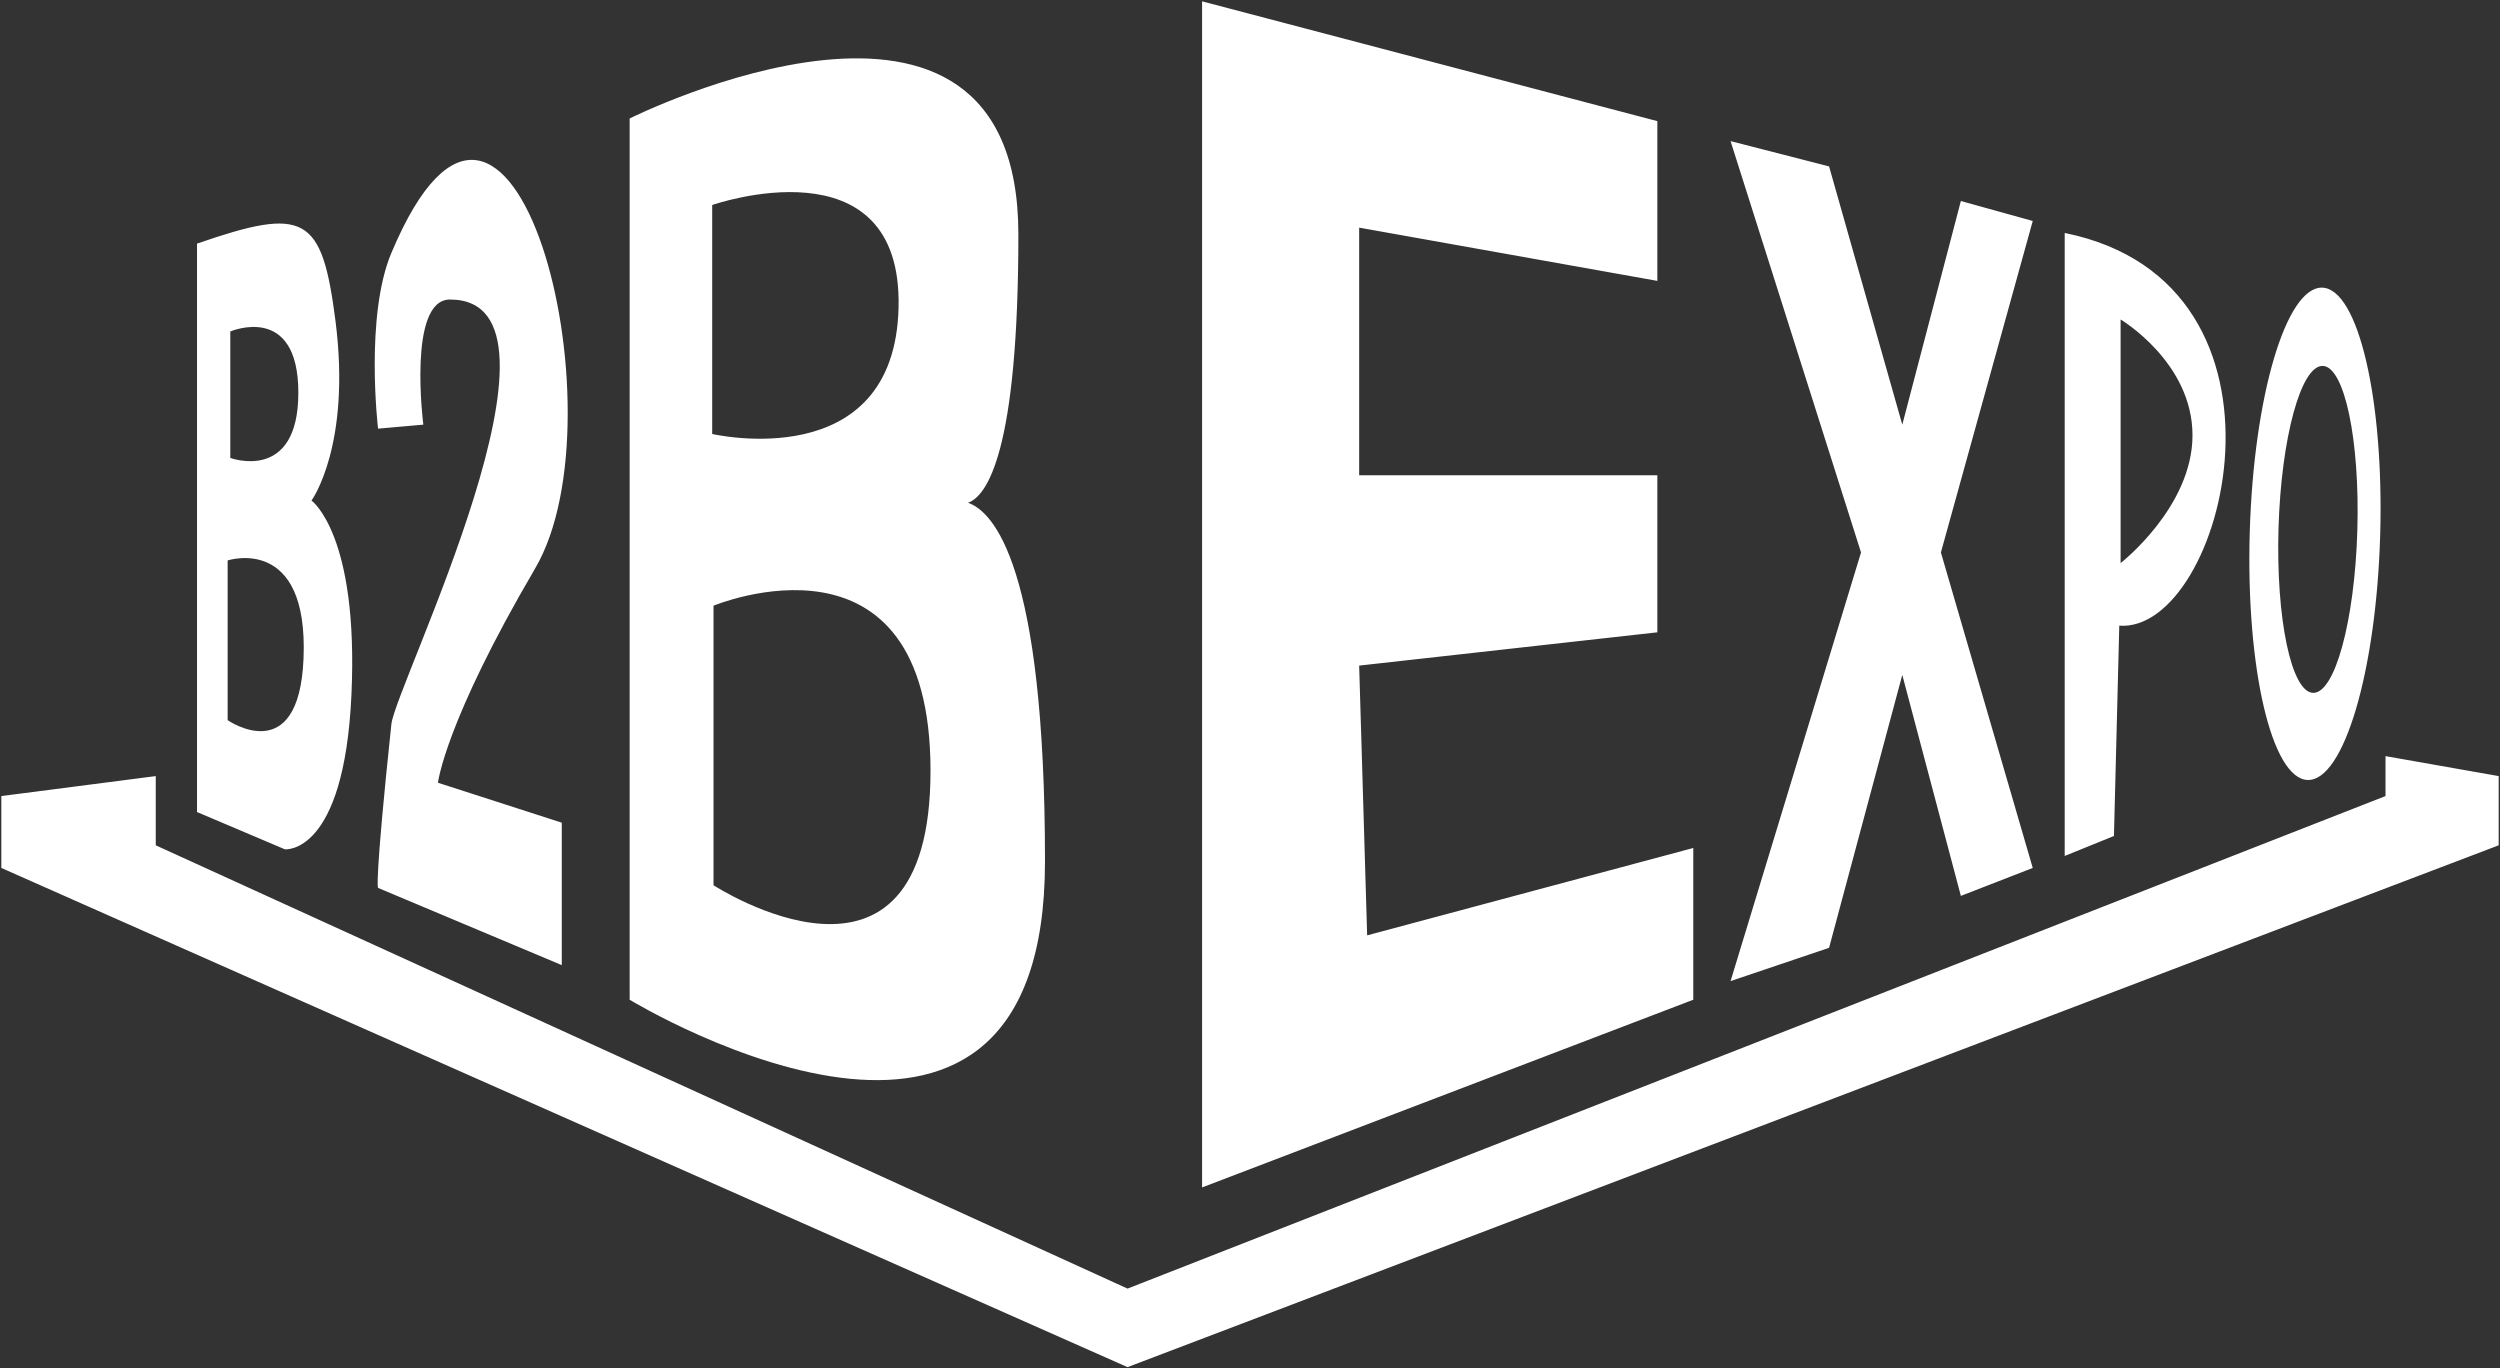 <svg width="939" height="514" viewBox="0 0 939 514" fill="none" xmlns="http://www.w3.org/2000/svg">
<rect x="0" y="0" width="939" height="514" fill="#333333" stroke="none"/>
<path d="M938.5 291.5V317.5L423.5 513.5L0.5 326V299L58.5 291.5V317.5L423.5 484L896 299V284L938.5 291.5ZM622.5 45.5V105.5L510.5 85.5V178.5H622.5V237.5L510.5 250L513.5 351.324L636 318.5V375.5L451.5 446V0.5L622.5 45.5ZM236.5 44.5C236.582 44.459 382.5 -28.466 382.5 88.001C382.5 169.899 370.639 186.316 363.594 188.844C373.08 192.123 392.5 212.404 392.5 323.501C392.5 393.857 356.764 408.778 319.5 405.211C278.944 401.329 236.578 375.547 236.5 375.5V44.5ZM687 62.5L714.5 159.5L736.5 75.5L763.5 83L729 207.5L763.5 326L736.5 336.5L714.5 253.5L687 356L650 368.5L699 207.5L650 53L687 62.5ZM147 95C192 -12 235 155.5 201 213.5C167.035 271.441 164.505 293.954 164.5 294L211 309V362.5L142 333.5C141.982 333.498 140.541 333.116 147 272C148.54 257.426 220.895 112.5 169 112.5C152.997 112.5 158.99 159.425 159 159.5L142 161C141.992 160.929 136.988 118.807 147 95ZM349.5 289.5C349.5 193.544 268.074 227.469 268 227.5V332.5C268.101 332.566 349.5 385.44 349.5 289.5ZM775.5 87.5C869.5 106.5 835.5 238 796 235L794 314L775.5 321.5V87.5ZM74 91.5C114.5 77.5 120.928 80.772 126 120.5C131.987 167.399 117.064 187.912 117 187.999C117.03 188.021 134.767 200.69 132 261C129.233 321.32 107.031 319.003 107 319L74 305V91.5ZM872.228 108.04C885.753 108.439 895.496 150.159 893.989 201.223C892.483 252.286 880.297 293.358 866.772 292.96C853.248 292.56 843.504 250.841 845.011 199.777C846.517 148.713 858.703 107.641 872.228 108.04ZM114 247.5C116 200.5 85.5 210.5 85.5 210.5V270.5C85.561 270.542 112.234 288.99 114 247.5ZM872.425 137.437C864.25 137.195 856.812 164.491 855.812 198.402C854.811 232.314 860.627 259.999 868.802 260.241C876.976 260.482 884.415 233.187 885.415 199.275C886.415 165.364 880.599 137.679 872.425 137.437ZM796.5 211.5C796.556 211.457 823.5 190.472 823.5 163.5C823.5 136 796.5 120 796.5 120V211.5ZM112.057 147.5C112.057 113.5 86.5 124.5 86.5 124.5V172C86.53 172.011 112.057 181.48 112.057 147.5ZM337.5 115.5C338.999 52.029 267.564 76.978 267.5 77V163C267.564 163.015 336.001 178.97 337.5 115.5Z" fill="white"/>
</svg>
